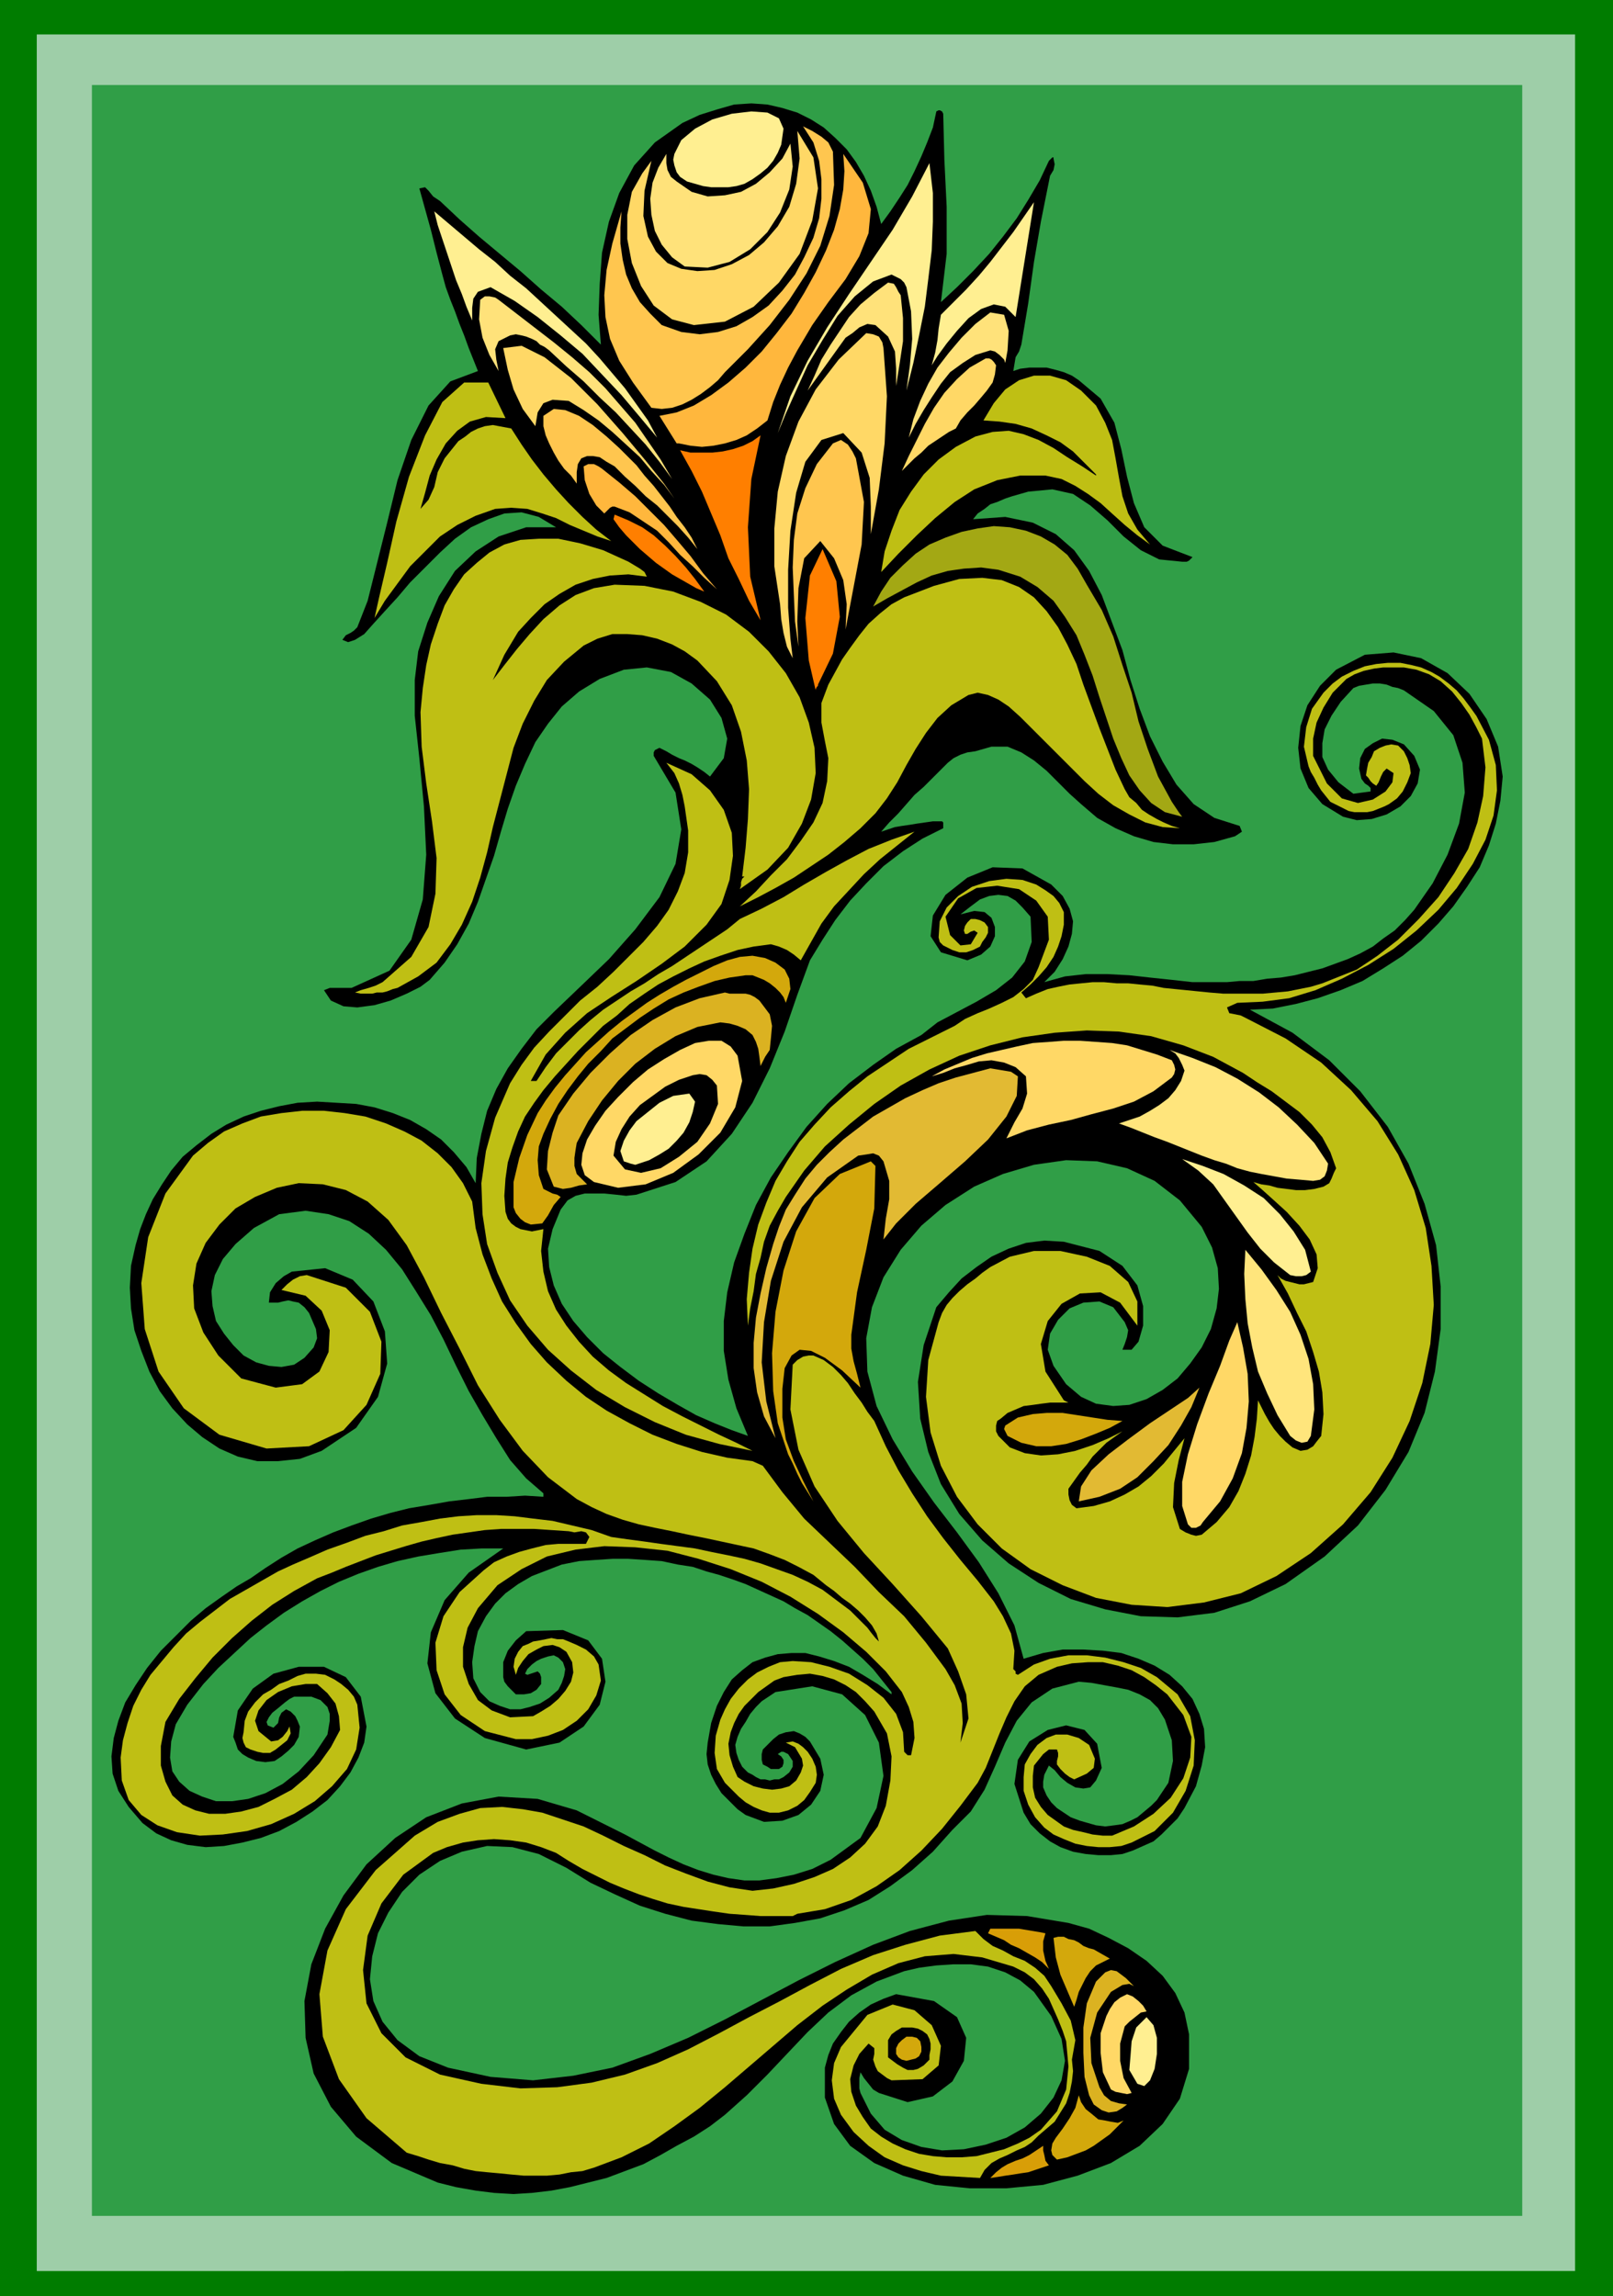<svg xmlns="http://www.w3.org/2000/svg" fill-rule="evenodd" height="1.999in" preserveAspectRatio="none" stroke-linecap="round" viewBox="0 0 1404 1999" width="1.404in"><style>.pen1{stroke:none}.brush5{fill:#000}.brush6{fill:#ffef91}.brush7{fill:#ffc64f}.brush8{fill:#ffd866}.brush9{fill:#ffe27a}.brush10{fill:#ffb73d}.brush11{fill:#bfbf14}.brush12{fill:#ff7f00}.brush14{fill:#d3a80c}.brush15{fill:#dbb221}.brush16{fill:#ffe57c}.brush17{fill:#e2ba33}.brush18{fill:#d89e07}</style><path class="pen1" style="fill:#007c00" d="M0 0h1404v1999H0V0z"/><path class="pen1" style="fill:#9ecea8" d="M32 30h1339v1947H32V30z"/><path class="pen1" style="fill:#309e47" d="M80 74h1245v1855H80V74z"/><path class="pen1 brush5" d="m815 97 2-1h1l2 1 1 2 1 40 2 41v41l-5 42 14-13 14-14 14-15 12-15 12-16 10-16 10-17 8-17 1-1 2-2h1v1l1 5-1 5-3 5-1 5-7 35-6 35-5 36-6 36-2 6-3 5-1 6-1 6 6-2 8-1h15l8 2 7 2 7 3 6 4 19 16 12 21 6 23 5 24 6 23 9 21 16 16 26 10-1 1-2 2-2 1h-4l-20-2-16-8-15-12-14-14-15-13-15-10-18-4-21 2-7 2-7 2-6 2-7 3-6 2-5 4-6 4-4 5 28-2 24 5 20 10 16 14 13 18 11 21 9 24 9 24 7 26 8 25 9 24 11 22 12 20 15 17 18 12 22 7 2 5-6 4-18 5-18 2h-18l-17-2-17-5-16-7-16-9-14-12-10-9-10-10-10-10-11-9-11-7-12-5h-14l-14 4-7 1-6 2-6 3-5 4-7 7-7 7-7 7-8 7-7 8-7 8-8 8-7 8 6-2 6-2 6-1 7-1 6-1 7-1 7-1h8l1 1v5l-18 9-17 11-17 13-15 15-14 15-13 17-11 17-11 18-11 30-11 32-13 32-15 30-18 27-22 24-27 18-34 11-9 1-9-1-10-1h-17l-8 2-7 4-6 8-7 17-4 17 1 16 4 16 7 16 10 15 12 14 14 14 15 12 16 12 17 11 17 10 16 9 16 7 15 6 14 5-10-24-7-25-4-25v-26l3-25 6-26 9-25 10-25 13-24 15-22 16-22 18-20 19-18 21-16 20-14 22-12 14-11 17-9 17-9 17-10 14-11 11-14 6-17-1-22-7-8-6-6-7-4-8-1-8 1-8 3-8 6-9 7 12-3 9 1 6 5 3 8v8l-4 9-8 7-12 5-23-7-9-14 2-18 11-18 19-15 22-9 26 1 25 14 10 10 6 11 3 11-1 11-3 11-5 11-7 11-9 9 18-5 18-2h19l19 1 18 2 19 2 18 2h30l11-1h12l12-2 12-1 12-2 12-3 12-3 11-4 11-4 11-5 11-6 9-7 10-7 9-9 8-9 16-23 13-25 10-27 5-27-2-26-8-24-17-21-26-18-5-2-5-1-5-2-6-1h-6l-6 1-6 1-5 2-11 12-8 12-6 12-2 12v12l5 11 9 11 13 10 15-2v-3l-2-2-3-2-3-4-2-9 1-9 4-8 7-5 8-4 9 1 10 4 9 10 5 12-2 12-6 11-9 9-12 7-13 4-13 1-12-3-18-11-12-14-7-17-2-18 2-19 6-18 11-17 14-14 25-13 25-2 24 5 23 13 19 18 15 22 10 24 4 26-2 21-4 20-6 19-8 19-11 17-12 17-13 15-15 15-16 13-17 11-18 11-19 8-20 7-19 5-20 4-20 1 37 20 32 24 27 27 24 31 18 32 14 35 10 36 4 36v37l-5 37-9 36-14 34-20 33-24 31-29 27-34 24-31 15-31 10-32 4-32-1-31-6-30-9-28-14-26-17-23-20-20-23-16-26-11-28-7-29-2-32 5-32 11-33 11-13 11-12 13-10 13-9 15-7 15-5 16-2 17 1 31 8 20 13 13 17 5 18v17l-4 14-6 7h-8l2-5 2-6 1-6-3-7-10-13-12-5-14 1-12 5-10 10-7 12-2 14 5 14 11 16 13 11 13 6 15 2 14-1 15-5 14-8 13-10 11-13 10-14 8-16 5-18 2-17-1-18-5-18-9-18-19-23-22-17-24-11-26-6-27-1-28 4-27 8-25 11-25 16-21 18-18 21-15 24-10 26-5 27 1 29 8 30 14 29 17 28 19 27 20 26 19 26 17 27 14 28 8 29 17-5 17-3h18l17 1 16 2 15 5 14 6 13 8 11 10 9 11 6 13 4 13 1 16-3 16-5 18-10 19-6 9-7 7-7 7-7 6-9 4-9 4-9 3-10 1h-11l-11-1-11-2-11-4-9-5-9-7-8-8-6-10-8-25 3-21 10-16 16-10 16-4 16 4 11 12 4 21-5 11-5 6-6 1-7-1-7-4-6-5-5-6-5-4-2 4-2 4-1 6v5l3 7 4 6 5 5 6 4 6 4 8 3 7 2 7 2 8 1 8-1 7-1 7-3 6-3 6-5 6-5 5-5 10-15 4-19-1-18-6-18-6-10-7-7-9-5-10-4-10-2-11-2-11-2-11-1-23 6-18 12-13 16-10 19-9 21-9 20-12 19-16 16-17 19-18 16-19 14-19 12-21 9-21 7-22 4-22 3h-23l-22-2-23-3-23-6-22-7-22-10-21-10-21-13-24-12-23-6-22-1-22 5-19 8-18 12-15 15-12 18-9 18-5 20-2 20 3 19 8 18 13 16 19 14 25 10 37 8 37 3 35-4 34-7 33-12 33-14 32-16 32-17 32-17 32-16 33-15 32-12 34-9 33-5 35 1 36 6 18 5 17 8 17 9 16 11 14 13 11 15 8 17 4 19v30l-8 26-15 22-20 19-25 15-29 11-30 8-32 3h-32l-30-3-28-8-25-11-21-15-14-19-8-23v-26l3-11 4-10 7-10 7-9 9-8 10-7 11-5 11-4 33 6 20 14 8 18-2 20-10 18-17 13-22 5-25-8-5-3-4-5-4-5-3-5-1 5v9l1 4 9 18 12 14 15 9 17 6 18 3 19-1 19-4 18-6 16-9 14-12 11-14 7-15 3-17-3-19-9-20-15-21-12-10-13-7-15-5-15-2h-15l-15 1-15 2-13 3-24 9-22 12-20 15-18 17-18 19-17 18-18 18-19 17-13 10-14 9-15 8-14 8-15 8-16 6-16 6-16 4-16 4-16 3-17 2-16 1-17-1-16-2-17-3-16-4-40-17-31-23-22-26-15-29-7-31-1-32 6-32 12-31 16-29 20-27 25-23 27-18 31-12 32-6 34 2 34 10 14 7 14 7 14 7 13 7 13 7 12 6 13 6 13 5 13 4 13 3 14 2h13l15-2 15-3 16-5 16-8 26-19 14-26 6-28-4-29-12-24-20-18-26-7-32 5-6 4-6 4-5 5-5 6-4 7-4 6-3 7-2 7 1 7 2 6 3 6 5 5 4 2 3 2 4 2h4l4 1 4-1h4l4-2 5-4 3-5v-5l-4-6-2-1-2-1h-2l-3 2 3 2 2 3v3l-1 3-3 2h-7l-3-2-4-2-1-4v-5l1-4 5-5 4-4 5-4 6-2 7-1 5 2 5 3 4 4 9 15 3 14-3 14-8 12-11 9-14 5-16 1-16-6-7-5-7-7-7-7-5-8-4-8-3-9-1-9 1-10 3-17 5-15 6-12 7-11 9-8 9-7 11-4 11-3 12-1h12l12 3 13 4 13 5 12 7 13 8 12 9v-2l-8-10-8-10-9-9-9-8-9-8-10-8-10-7-10-7-11-6-10-6-11-5-11-5-11-5-11-4-12-4-11-3-12-4-13-2-14-3-14-1-15-1h-14l-15 1-14 1-15 3-13 5-13 5-12 7-11 8-9 9-8 11-7 13-3 13-2 14 1 14 6 12 8 8 9 4 9 3h9l8-2 9-3 8-5 8-7 3-6 2-6 1-6-2-6-4-4-4-2-5 1-6 2-4 2-4 3-4 4-2 4 2 1 3-1 3-1 3-1 2 2 1 3v6l-4 5-5 3-6 1h-7l-3-3-4-4-3-4-1-4v-13l4-10 7-9 9-8 32-1 22 9 12 16 3 20-5 20-14 19-21 14-29 6-36-10-26-17-17-22-7-26 3-27 12-28 21-24 30-21h-19l-18 1-19 3-18 3-18 4-17 5-17 6-17 7-16 8-16 9-16 10-15 11-14 11-14 13-14 13-13 14-14 18-10 17-4 15-1 14 2 12 6 9 9 8 11 5 12 4h14l14-2 15-5 15-8 14-11 13-14 12-18 1-6 1-6v-6l-2-6-6-6-8-3h-15l-4 2-4 3-6 5-5 4-3 4-2 4 1 3 5 2 4-4 1-5 2-4 4-3 4 2 4 4 2 4 2 5-1 9-4 7-5 5-6 5-6 4-8 1-8-1-7-3-5-3-4-4-2-6-2-5 4-23 13-19 18-13 22-6h22l19 9 13 17 5 26-2 14-5 13-7 13-9 12-11 12-13 10-14 9-15 8-16 6-16 4-16 3-16 1-16-2-14-4-13-6-12-9-12-14-9-14-5-15-1-15 2-16 4-15 6-16 9-15 10-15 12-15 13-13 13-13 13-11 14-10 13-9 12-7 13-9 14-9 14-8 15-7 16-7 16-6 17-6 17-5 16-4 18-3 17-3 17-2 16-2h17l16-1 16 1v-3l-15-13-14-16-12-19-12-20-12-21-11-22-11-23-11-21-13-21-12-19-14-17-15-14-17-11-18-6-20-3-23 3-22 12-16 14-11 13-7 14-3 14 1 13 3 13 7 11 8 10 9 9 11 6 11 3 11 1 11-2 9-6 8-9 3-8-1-8-3-7-3-7-4-5-5-4-5-1-4-1-5 1-4 1h-8l1-9 5-8 7-6 7-4 29-3 24 10 18 19 10 26 2 28-8 29-19 27-30 20-19 7-19 2h-18l-17-4-16-7-15-10-13-11-13-14-11-15-9-17-7-18-6-18-3-19-1-18 1-19 4-18 4-14 5-13 6-13 8-13 8-12 10-12 12-10 13-10 13-8 15-7 15-5 16-4 16-3 17-1 17 1 17 1 16 3 16 5 15 6 14 8 13 9 11 11 11 13 8 14 1-22 4-21 5-20 8-19 10-18 12-17 13-17 15-15 23-22 25-24 23-26 21-28 14-29 5-30-5-32-19-32v-3l1-2 2-1 2-1 6 3 5 3 6 3 5 2 6 3 5 3 6 4 5 4 12-16 3-17-5-18-10-16-16-14-18-10-21-4-20 2-21 8-18 11-15 13-12 15-11 16-9 19-8 19-7 20-6 20-6 21-7 20-7 20-8 19-10 18-11 16-13 15-8 6-12 6-14 6-14 4-15 2-12-1-11-5-6-9 5-2h19l33-15 19-27 10-35 3-39-2-42-4-42-4-37v-31l3-25 8-25 10-23 14-22 18-17 20-13 24-8h26l-15-9-15-4-15 1-14 5-15 7-14 10-13 12-13 13-13 13-11 13-11 12-10 11-8 9-8 5-6 2-5-2 3-4 4-2 3-2 3-3 9-23 8-32 9-36 9-37 12-35 15-30 19-21 24-9-4-10-4-10-4-11-4-10-4-11-4-10-4-11-3-11-5-19-5-20-5-18-5-18 5-1 3 3 4 5 6 4 17 16 17 15 18 15 18 15 18 16 18 15 17 16 17 17-2-26 1-27 2-27 6-27 9-25 13-24 18-20 24-17 15-7 16-5 14-4 15-1 14 1 13 3 13 4 12 6 11 7 10 9 10 10 8 11 7 12 6 13 5 14 4 15 8-11 8-12 7-11 6-12 6-13 5-12 5-13 3-14z"/><path class="pen1 brush6" d="m648 160-7 2-7 1h-15l-7-1-7-2-7-2-6-4-3-4-2-6-1-5 1-5 6-12 12-10 15-8 17-5 17-2 14 1 10 5 4 9-1 7-1 7-3 7-4 7-5 6-6 5-7 5-7 4z"/><path class="pen1 brush7" d="m725 132 1 29-4 27-8 26-12 24-15 23-17 22-19 21-20 20-6 7-7 6-8 6-8 5-8 4-9 3-9 1-9-1-16-22-12-19-8-19-4-19-1-19 2-22 5-23 8-28-1 14v14l2 14 3 13 5 12 7 12 9 10 10 10 17 6 16 2 16-2 16-5 14-8 14-10 12-13 11-14 8-15 8-17 5-17 2-17v-17l-2-16-5-16-9-14 8 4 8 5 6 5 4 8z"/><path class="pen1 brush8" d="m604 283-19-5-16-12-11-17-8-20-4-21v-21l4-20 9-16 8-11-6 26-1 22 4 18 7 13 10 10 12 5 14 2 15-1 15-5 15-8 13-11 12-14 10-17 6-20 3-22-2-24 14 23 4 27-5 28-11 29-18 25-22 21-25 13-27 3z"/><path class="pen1 brush9" d="m596 232-11-8-9-11-6-12-3-14-1-14 2-14 5-13 7-12v8l1 6 3 6 5 4 13 9 14 4 15-1 14-3 13-7 12-10 11-12 7-13 2 20-3 20-8 20-11 17-15 15-18 11-19 5-20-1z"/><path class="pen1 brush10" d="m694 305-8 15-7 15-6 15-5 16-9 7-9 6-9 4-10 3-10 2-10 1-10-1-10-2h-2l-15-24 15-3 15-6 15-9 15-11 15-13 14-14 13-16 13-17 11-18 10-18 9-19 7-18 5-18 3-17 1-16-1-15 17 25 7 23-2 21-8 20-12 20-15 20-14 20-13 22z"/><path class="pen1 brush6" d="m789 250-2-4-3-3-4-2-4-2-16 6-16 13-15 17-13 21-13 22-10 22-9 20-7 17 11-32 15-31 17-29 19-29 19-28 19-28 17-29 15-29 3 26v25l-1 25-3 25-3 24-5 25-5 24-6 24 3-22 2-23-1-24-4-21zm22 68 3-11 2-11 1-10 2-12 11-11 11-11 11-12 10-12 10-13 10-13 9-13 9-13-16 100-9-9-10-2-11 4-11 8-10 11-9 11-8 11-5 8zm-384-68-11 4-4 6-1 8v11l-5-12-4-11-5-12-4-12-4-12-4-12-4-12-3-12 13 11 13 11 13 11 14 11 13 12 14 11 13 12 13 12 13 12 13 12 12 13 11 13 11 13 10 14 10 14 8 15-15-18-16-19-17-18-17-18-19-16-20-16-20-14-21-12z"/><path class="pen1 brush9" d="m784 257 2 20v20l-3 20-3 19v-15l-1-15-6-13-11-10-7-1-7 3-6 5-6 4-33 46 6-13 6-14 8-13 8-12 8-12 10-11 12-10 12-9 5 1 2 3 2 4 2 3zm-302 41 16 13 15 13 14 14 13 15 13 15 11 16 11 16 10 17-11-15-12-15-13-14-13-14-14-13-14-14-15-13-15-14-4-3-4-2-3-3-4-2-5-2-4-1-5-1-5 1-10 5-3 7 1 9 2 10-8-14-6-15-3-16 1-17 4-3h4l5 1 3 2 48 37zm380 7-13 4-11 7-11 8-8 10-8 12-7 11-7 12-6 12 4-16 6-16 7-15 8-14 10-13 11-13 12-12 13-10 12 2 4 14-1 17-2 11-1-3-4-4-4-3-4-1z"/><path class="pen1 brush8" d="m769 303 3 42-2 41-5 40-7 39v-24l-1-25-7-22-16-17-19 6-14 19-8 27-5 33-2 34v33l2 27 2 17-5-10-3-12-2-12-1-13-5-33v-33l3-32 7-31 11-30 15-28 20-26 24-23 6 1 5 2 3 5 1 5zm-274 46-14-1-8 3-5 8-2 12-11-15-8-17-5-17-4-19 16-2 20 10 23 18 23 23 22 25 20 24 16 20 9 13-9-12-11-12-10-12-12-11-12-11-12-10-13-9-13-8zm372-31-1 8-2 7-5 7-5 6-6 7-6 6-6 7-4 7-6 3-6 4-6 4-6 4-6 6-6 5-5 5-6 6 6-13 7-14 7-14 8-14 9-13 11-12 11-10 14-8h3l2 1 2 2 2 3z"/><path class="pen1 brush11" d="m849 380 15-4 14-1 13 3 13 5 13 7 12 8 13 8 12 8v-1l-10-10-10-10-11-8-12-6-13-6-14-4-14-2-14-1 9-15 10-12 12-8 13-4h14l14 4 13 9 13 13 8 15 6 15 3 16 3 17 3 16 5 15 8 14 11 13-11-8-11-9-10-9-11-10-11-8-11-7-12-6-14-3h-22l-20 4-20 8-17 11-17 14-16 15-16 16-15 16 3-18 6-18 7-18 10-16 11-15 13-13 15-11 17-9zm-462 19 4-5 4-5 4-5 6-4 5-4 6-3 6-2 7-1 16 3 9 14 9 13 10 13 11 13 11 12 12 12 12 11 13 10-12-4-12-5-12-5-12-6-12-4-13-4-14-1-14 1-17 6-16 8-15 10-13 13-13 13-11 15-11 15-9 15 4-18 7-30 8-36 11-39 14-36 15-29 19-17h21l15 31-17-1-14 4-11 8-10 11-8 14-6 14-4 15-4 14 7-8 5-11 3-13 6-12z"/><path class="pen1 brush7" d="m554 405 7 9 8 9 7 9 7 9 6 9 7 9 6 9 5 10-8-10-9-10-9-9-9-9-10-8-9-9-9-8-9-9-7-4-6-4-6-1h-5l-5 2-3 5-1 7v10l-5-7-6-6-5-7-4-7-4-8-3-7-2-8v-9l9-6 10 1 12 5 12 8 12 10 11 10 9 9 6 6z"/><path class="pen1 brush12" d="m592 392 9 2h19l9-1 9-2 9-3 8-4 7-5-8 38-3 42 2 43 9 38-10-17-9-19-9-18-7-20-8-19-8-19-9-18-10-18z"/><path class="pen1 brush7" d="m745 399 7 38-2 37-7 37-7 37 1-22-3-21-8-19-12-15-14 15-5 26-1 29 1 22-3-22-1-23-1-24 1-24 3-23 7-22 10-21 14-18 7-3 6 4 4 6 3 6z"/><path class="pen1 brush10" d="M535 441h-2l-2 1-2 2-3 3-7-7-6-10-4-12-1-12 4-2h5l4 2 3 2 15 12 14 12 12 12 13 13 12 14 11 13 11 15 12 14-11-10-10-10-11-10-10-11-10-10-12-8-12-8-13-5z"/><path class="pen1 brush12" d="m613 515-7-3-7-4-7-4-7-4-7-5-7-5-7-6-7-6-6-6-6-6-6-7-5-7 1-4 12 5 12 6 10 7 10 9 9 9 9 10 8 10 8 11z"/><path class="pen1" style="fill:#a3a814" d="m1020 698 2 3 2 3 2 3 3 4-15-4-12-8-10-11-9-13-7-15-7-17-6-18-6-18-6-19-7-18-7-17-10-16-10-14-14-12-15-9-19-6-15-2-15 1-14 2-14 4-13 6-13 7-13 7-12 7 7-13 8-12 11-11 11-10 12-8 14-6 14-5 14-3 14-2 14 1 14 3 13 5 12 7 11 9 9 12 8 14 13 22 10 23 8 25 8 24 6 25 8 24 9 24 12 22z"/><path class="pen1 brush11" d="m563 502-16-2-16 1-15 3-15 5-14 8-13 9-12 12-11 12-6 10-6 10-5 11-5 11 10-13 11-14 11-13 12-13 14-12 14-9 16-6 18-3 26 1 25 5 24 9 22 11 20 15 17 17 15 19 12 21 8 22 5 22 1 22-4 23-8 21-12 21-18 19-24 17 1-3v-3l1-3 2-2h-2l3-25 2-25 1-26-2-25-5-25-8-23-13-21-17-18-11-8-11-6-13-5-13-3-13-1h-13l-13 4-12 6-17 14-15 16-11 18-10 20-8 21-6 23-6 23-6 23-5 22-6 22-7 21-9 20-10 17-12 16-16 12-18 10-4 1-5 2-4 1h-5l-4 1h-10l-5-1 5-2 7-2 6-2 6-3 25-22 15-26 6-29 1-31-4-32-5-33-4-32-1-30 2-21 3-20 4-18 6-18 6-16 8-14 9-13 11-10 11-9 13-7 14-4 16-1h17l19 4 20 6 22 10 5 3 5 3 4 3 2 4z"/><path class="pen1 brush12" d="M712 596v1l-1 1-1 2v1l-6-26-3-37 4-37 11-23 12 28 3 31-6 32-13 27z"/><path class="pen1 brush11" d="m979 687 4 7 6 5 5 6 6 4 7 4 6 3 7 3 7 2-15-1-15-4-14-7-14-8-13-10-12-11-12-12-12-12-11-11-11-11-10-10-10-9-9-6-9-4-9-2-8 2-15 9-12 11-10 13-9 14-8 14-8 15-9 14-10 13-13 13-14 12-14 11-15 10-15 10-16 9-15 8-16 8 14-13 13-14 14-14 12-16 11-16 8-17 4-19 1-20-3-15-3-16v-17l6-16 6-11 6-11 7-10 8-11 8-10 10-9 10-8 11-6 26-10 22-6 20-1 17 2 15 6 13 9 11 12 10 14 8 15 8 17 6 18 7 19 7 19 7 18 7 18 8 17z"/><path class="pen1 brush11" d="m1285 623 11 21 6 22 1 22-3 22-7 21-11 21-14 21-16 19-19 18-20 16-22 14-23 12-23 10-23 7-23 3-22 1-9 4 2 5 5 1 5 1 4 2 35 18 31 21 26 24 23 27 18 29 14 31 10 33 5 33 2 34-3 34-7 34-11 33-15 32-19 30-24 28-28 25-30 20-31 15-32 8-32 4-31-2-31-6-29-11-28-14-25-18-21-21-18-24-14-27-9-29-4-31 2-32 9-33 3-8 4-7 5-6 6-6 7-6 7-5 6-5 7-5 17-9 21-5h23l23 5 20 8 16 14 8 17v21l-15-20-17-9-18 1-16 9-12 15-6 20 4 24 16 25 4 2h-16l-8 1-7 1-8 1-7 3-7 3-6 5-3 2-1 4v5l2 4 10 10 13 5 14 2 15-1 15-3 15-5 14-6 12-6-7 5-7 5-6 6-6 6-5 7-6 7-5 7-5 7v5l1 5 2 4 4 3 15-2 14-4 13-6 12-7 11-9 11-11 9-11 9-11-5 19-4 20-1 21 6 19 5 3 5 2 4 1 5-1 13-11 11-13 8-14 6-15 5-16 3-16 2-16 1-16 3 6 3 6 4 7 4 6 5 6 5 5 6 5 7 3 6-1 5-3 3-4 4-5 2-19-1-19-3-18-5-17-6-18-8-16-8-17-9-16 3 3 4 2 4 1 4 1 4 1h4l4-1 4-1 4-12-1-12-6-13-9-12-11-12-11-10-10-9-8-7 7 2 7 1 7 2 8 1 8 1h8l8-1 8-2 5-3 2-4 2-5 2-4-5-14-7-13-9-11-11-11-12-9-12-9-13-8-12-8-26-14-26-10-28-8-28-4-28-1-28 2-28 4-28 7-27 9-26 12-25 14-23 16-22 18-21 19-18 21-16 23-7 12-7 13-5 14-3 14-4 14-2 15-3 15-2 15-1-23 2-23 3-21 5-21 7-19 8-19 10-17 11-17 13-15 14-15 16-14 16-13 18-12 18-12 20-10 20-10 9-6 11-5 10-4 11-5 10-5 9-7 8-8 5-11 9-24-1-20-10-14-15-10-19-3-18 2-16 9-11 16 4 16 9 9 9-1 6-10-3-2-3 1-3 2h-2l-1-3 1-4 2-3 3-3h4l4 1 4 2 3 4v5l-2 4-3 4-2 4-6 3-6 2h-6l-6-2-4-2-4-2-3-3-1-4 1-14 6-12 10-10 12-8 15-5 15-2 14 1 12 4 8 5 7 5 5 6 4 8v11l-2 10-3 9-4 9-6 9-7 8-7 7-8 7 4 5 9-4 10-4 9-2 10-2 10-1 10-1h10l11 1h10l10 1 11 1 10 2 10 1 10 1 10 1 10 1 12 1h34l11-1 11-1 10-2 10-2 10-3 10-4 10-4 10-4 9-6 9-6 9-7 9-7 18-18 17-19 14-21 12-21 8-23 5-23 2-25-3-25-5-10-6-11-7-10-8-10-10-9-10-6-11-4-11-2h-18l-8 1-9 2-8 3-7 4-6 6-6 6-8 13-6 13-3 14v15l12 24 13 13 14 4 13-3 11-7 6-8 1-8-6-4-3 3-2 4-2 5-2 3-3-2-2-2-2-3-2-2 1-6 1-5 3-5 2-5 5-3 5-2 5-1 6 1 5 5 3 6 2 6 1 7-3 8-4 8-5 6-7 5-4 2-5 2-5 2-5 1h-11l-5-1-4-2-6-3-6-3-4-5-4-5-3-5-3-6-3-5-2-5-4-17 2-17 5-16 10-14 8-8 8-6 10-5 10-4 10-2 10-1h11l10 2 8 2 9 4 7 4 8 6 7 6 6 7 6 8 5 7z"/><path class="pen1 brush11" d="M462 941h5l8-12 9-12 10-10 10-10 10-9 11-9 12-8 12-8 12-7 12-8 12-7 12-8 12-8 12-8 12-8 11-9 19-9 19-10 18-11 19-11 18-10 19-10 20-8 20-7-15 12-15 12-14 13-13 14-13 14-11 15-9 16-9 16-6-5-6-4-7-3-7-2-15 2-14 3-15 5-14 5-13 6-14 7-13 7-12 8-13 9-11 10-12 9-11 11-11 11-10 11-10 11-10 12-8 11-8 12-6 13-5 14-4 13-2 14-1 15 1 14 2 6 3 4 4 3 4 2 5 1 5 1 5-1 5-1-2 19 2 18 4 17 7 16 9 14 11 14 12 13 14 12 15 11 16 10 16 10 17 9 16 8 16 8 15 7 14 7-29-6-29-8-27-11-26-13-25-15-22-17-20-18-18-21-15-22-11-24-9-25-4-26-1-27 4-28 8-29 13-30 10-16 11-15 13-14 13-13 14-14 15-12 14-13 13-13 13-13 12-14 10-14 8-16 6-16 3-18v-19l-3-21-2-10-3-10-4-9-7-9 22 10 16 14 12 17 7 20 1 20-3 21-7 21-13 18-19 19-20 15-22 15-22 14-21 14-19 17-17 19-13 23z"/><path class="pen1 brush14" d="m684 873-2-5-3-4-4-4-5-4-5-3-5-2-5-2h-6l-14 2-13 3-14 5-13 5-13 6-13 8-12 8-12 9-12 9-10 11-11 11-9 11-9 12-8 12-7 13-6 13-4 11-1 12 1 13 4 12 4 2 4 2 4 1 3 2-6 7-5 9-5 7-10 1-5-2-4-3-4-5-2-5v-22l5-21 7-20 9-19 7-11 8-11 9-11 9-10 9-10 10-9 10-9 11-9 11-8 11-8 11-7 12-7 11-6 12-6 12-6 12-5 11-3 11-1 11 2 9 4 8 6 4 8 1 9-4 12z"/><path class="pen1 brush15" d="m664 875 6 8 2 10-1 11-1 10-2 3-2 3-2 4-2 4-1-8-1-7-2-6-3-6-6-5-7-3-7-2-8-1-20 4-19 8-18 11-17 13-15 15-14 17-12 18-10 19-1 6-1 7v7l2 7 9 9-7 1-7 2-7 1-8-2-6-15 1-16 4-16 5-15 13-19 15-18 17-17 18-16 19-13 20-11 21-8 22-5 4 1h14l4 1 4 2 4 3 3 4z"/><path class="pen1 brush8" d="m642 919 4 22-6 23-13 22-19 19-22 16-24 10-24 3-21-5-8-6-3-9 1-10 4-12 7-12 9-13 11-12 13-13 13-11 14-9 14-8 13-6 12-2h11l8 5 6 8zm378 4 2 4 1 4-1 4-2 3-16 12-17 9-18 6-19 5-18 5-19 4-19 5-18 7 7-14 7-12 4-13-1-15-9-8-10-4-11-2-11 1-10 3-11 3-10 4-10 3 11-6 12-5 12-5 13-4 13-3 13-3 14-3 14-1 13-1h14l14 1 14 1 13 2 13 4 13 4 13 5z"/><path class="pen1 brush16" d="m1156 1013-1 6-2 5-4 3-6 1-11-1-12-1-11-2-11-2-10-2-11-3-10-4-10-3-11-4-10-4-10-4-10-4-11-4-10-4-10-4-11-4 9-3 9-3 9-5 8-5 8-6 6-7 5-8 3-9-2-5-3-6-3-4-5-3 20 7 20 8 19 10 19 12 17 13 16 15 15 16 12 18z"/><path class="pen1 brush17" d="m769 1011-4-5-5-2-6 1-7 1-27 19-22 26-16 30-11 34-6 36-2 35 4 34 8 32-10-19-6-21-3-21v-22l2-22 4-21 5-22 6-21 5-15 6-15 8-13 9-14 10-12 11-11 12-11 13-10 13-10 14-8 14-8 15-7 14-6 15-5 15-4 15-4 6 1 6 1 6 1 6 4-1 17-9 18-16 20-20 19-22 19-21 18-17 17-11 14 2-18 3-17v-16l-5-17z"/><path class="pen1 brush5" d="m624 945 1 16-7 17-11 16-16 13-16 10-17 4-14-3-10-12 2-12 5-11 7-11 9-10 11-8 11-8 12-6 12-4 6-1 6 1 5 4 4 5z"/><path class="pen1 brush6" d="m605 959-2 9-3 9-5 9-6 7-7 7-8 5-9 5-9 3-3 1-4-1-3-1-3-1-3-9 3-9 5-9 6-8 5-4 5-4 5-4 5-4 6-3 6-3 7-1 7-1 5 7z"/><path class="pen1 brush11" d="m655 1272 9 4 17 23 19 23 22 21 22 21 21 22 22 21 19 23 17 23 8 14 6 16 1 17-2 17 7-21-2-21-7-20-9-20-23-28-25-28-25-27-23-28-20-30-14-32-7-35 2-39 4-4 5-3 5-1h4l9 4 8 6 7 7 6 7 6 9 6 8 5 8 6 8 10 22 11 21 12 20 13 20 14 19 15 19 15 18 14 18 8 13 7 15 3 15-1 16 1 1 1 1v2l2 1 14-9 14-5 16-3h16l16 2 16 4 15 5 14 8 18 15 11 19 4 21-1 22-7 22-11 19-16 16-20 10-9 3-10 1h-10l-10-1-10-2-10-4-9-4-8-6-8-9-6-11-4-12v-12l1-11 5-9 6-8 8-6 8-3h10l10 3 9 6 5 12-1 8-6 5-11 5-4-2-4-3-4-4-3-4v-3l1-4v-3l-1-3h-7l-5 4-4 5-4 5-1 9v10l2 9 5 8 6 7 7 5 7 5 8 3 9 2 8 2 9 1h8l19-8 17-11 15-14 11-17 6-18 1-18-7-19-14-18-10-8-10-7-11-6-12-4-13-3h-13l-14 1-13 3-16 7-12 10-9 13-7 14-6 14-6 15-6 15-7 13-15 20-16 20-18 19-19 17-20 14-22 12-23 8-24 4-4 2h-28l-13-1-14-1-14-2-13-2-13-2-14-3-13-4-12-4-13-5-12-5-12-6-12-6-12-7-11-7-13-5-13-4-14-2-14-1-14 1-13 2-14 4-12 5-26 19-19 25-12 28-4 30 3 29 13 26 21 21 30 15 36 8 34 4 32-1 30-4 29-7 28-10 27-12 27-14 26-14 27-14 26-14 27-14 28-12 28-9 30-8 31-4 7 7 8 6 9 4 9 5 10 4 9 6 8 7 6 9 9 15 8 15 4 17-3 17 1 10-1 9-2 10-3 9-5 8-5 8-7 6-7 6-6 6-6 4-7 3-8 4-7 3-7 4-6 6-4 7-17-1-17-1-17-4-16-5-16-7-14-10-13-12-11-15-6-14-2-16 2-15 6-14 23-28 22-9 19 5 15 13 8 18-2 17-14 12-27 1-4-2-4-3-4-3-2-4-2-6 1-5v-5l-5-4-8 9-5 10-3 12 1 11 4 12 6 10 7 10 9 7 10 6 11 5 12 4 12 2 12 1h13l13-1 12-3 12-3 12-5 10-5 10-7 14-16 8-19 2-20-2-22-3-9-4-10-4-9-4-9-6-9-7-8-8-6-10-5-27-8-25-3-25 2-23 6-23 10-22 13-21 14-22 17-21 18-21 18-21 18-22 18-22 16-22 15-24 12-24 9-10 3-10 1-10 2-11 1h-20l-11-1-10-1-11-1-10-1-10-2-10-3-11-2-10-3-9-3-10-3-35-30-24-34-14-37-3-37 7-38 16-36 26-34 34-30 20-12 19-7 18-5 19-1 18 2 17 3 18 6 18 6 17 8 18 9 18 8 18 9 18 7 19 7 19 5 20 3 18-2 18-4 18-6 16-7 15-10 13-12 11-15 7-18 4-22 1-21-4-20-11-19-8-9-8-8-9-6-10-5-10-3-11-2-11 1-12 2-8 3-7 5-7 5-6 6-6 6-5 7-4 8-3 8-2 10 1 10 3 10 4 9 6 4 8 4 8 2 8 1 8-1 7-2 6-5 4-7 2-6-1-6-3-5-3-5-8-4 6-1 5 2 4 3 4 4 4 6 3 7 1 7-1 7-5 8-5 7-6 5-8 4-8 2h-8l-7-2-7-3-7-4-6-5-6-6-6-6-7-12-2-14 1-15 4-14 4-9 5-9 7-9 8-8 8-6 10-5 10-4 11-1 16 1 16 4 17 6 16 10 14 11 11 14 6 16 1 17 2 2 1 1h3l3-15-1-14-4-13-6-13-14-18-17-17-20-17-22-16-24-15-25-13-27-11-28-9-27-7-28-3-27-1-25 3-25 6-22 11-21 14-17 20-9 17-4 17v17l5 15 8 14 12 9 16 6 20-1 7-4 8-5 7-6 6-7 5-8 2-8-1-9-5-9-6-4-6-2-8 1-6 3-7 4-5 6-4 6-2 6-2-7 1-7 3-6 4-5 5-2 4-2 6-1 5-1 5-1 5 1h5l5 2 7 3 8 4 7 6 4 7 2 14-4 13-7 12-10 10-12 8-13 5-14 3h-14l-27-7-21-14-14-18-7-21-1-24 7-23 14-21 21-19 9-7 11-5 11-4 11-3 12-3 11-1h24l3-6-3-4-4-1-6 1-5-1-15-1-15-1h-29l-14 1-14 2-14 2-14 3-13 3-14 4-13 4-13 4-13 5-13 5-12 5-13 5-20 11-19 12-18 14-17 15-17 17-15 18-14 18-12 20-4 21v17l4 14 6 12 9 8 11 5 12 3h14l14-2 15-4 14-7 15-8 13-11 11-12 10-14 8-15-1-12-3-11-7-9-9-8h-10l-12 2-12 5-10 7-7 9-3 9 3 9 11 9 6-1 4-3 4-5 2-4 1 6-3 6-5 4-5 4-5 3h-6l-5-1-6-2-4-2-2-4-1-4 1-5 1-10 3-8 6-8 7-7 7-4 7-5 8-3 8-4 7-2h9l8 1 8 4 6 4 6 5 5 6 3 7 2 20-3 19-8 17-13 15-15 13-18 11-20 9-21 6-21 3-20 1-20-3-17-6-14-9-11-13-6-17-1-20 2-15 4-15 5-15 7-14 8-13 10-12 10-12 11-12 12-10 13-10 13-10 14-8 14-8 14-8 13-6 14-6 16-7 17-6 16-6 16-4 16-5 17-3 16-3 16-2 16-1h17l16 1 16 2 17 2 17 4 17 4 17 6 14 2 15 2 14 2 15 2 15 2 14 3 15 3 14 3 14 4 14 5 14 5 13 6 13 7 12 9 12 9 11 11 4 4 3 4 4 5 3 3-2-7-4-7-6-7-6-6-7-6-7-5-7-6-7-5-11-9-13-7-12-6-13-5-14-5-14-3-14-3-14-3-15-3-14-3-15-3-14-3-14-4-14-5-13-6-13-7-25-19-22-23-20-27-19-30-16-32-16-31-15-31-15-28-16-22-18-16-19-10-20-5-21-1-19 4-19 8-17 10-14 14-12 16-8 18-3 19 1 20 8 21 13 20 20 20 30 8 23-3 15-11 8-17 1-19-7-17-14-13-21-5 5-5 5-4 6-3 6-1 34 11 21 21 10 26-1 28-12 27-20 22-30 14-37 2-41-12-31-23-22-32-12-37-3-40 6-40 15-38 24-33 13-11 14-10 16-7 16-6 18-3 18-2h19l18 2 18 3 18 6 16 7 15 8 14 11 12 12 10 14 8 16 3 23 6 23 8 21 9 20 12 19 13 18 14 16 17 16 17 14 18 12 20 11 20 10 21 8 22 7 22 5 22 3z"/><path class="pen1 brush6" d="m1141 1107-4 3-4 1h-5l-5-1-14-11-12-12-11-14-10-14-10-14-10-14-13-12-14-10 18 6 18 7 18 10 17 11 14 14 12 15 10 16 5 19z"/><path class="pen1 brush14" d="m762 1015-1 37-7 36-8 37-5 37v12l2 11 3 11 3 12-16-15-15-11-12-6-10-1-7 5-6 11-2 18v25l3 19 7 19 8 17 9 18-5-8-5-8-4-8-4-9-4-8-3-9-3-9-3-9-4-28-1-33 3-36 7-36 11-34 16-29 22-21 27-11 4 4z"/><path class="pen1 brush16" d="m1141 1250-3 5-5 1-5-2-5-4-11-18-9-19-8-19-5-21-4-21-2-21-1-22 1-21 14 17 13 18 12 19 9 20 7 21 4 22 1 22-3 23z"/><path class="pen1 brush8" d="m1047 1325-2 3-4 2h-4l-3-3-5-16v-21l5-24 8-26 10-27 10-24 8-22 7-16 5 22 4 23 1 24-2 23-4 22-8 22-11 20-15 18z"/><path class="pen1 brush17" d="m939 1307 2-13 9-14 15-14 17-13 19-14 18-12 15-10 10-9-7 17-9 16-11 17-13 14-14 14-15 10-18 7-18 4z"/><path class="pen1 brush14" d="m977 1237-11 6-12 5-13 5-13 4-13 2h-13l-13-3-12-6-1-2-1-2-1-2 1-3 11-7 13-3 12-1h14l13 2 13 2 13 2 13 1z"/><path class="pen1 brush18" d="m913 1714-6-6-6-4-7-4-7-4-7-3-6-4-7-3-7-3 2-4h25l6 1 6 1 6 1 5 1-2 7v8l2 9 3 7z"/><path class="pen1 brush14" d="m966 1705-6 3-6 3-5 5-4 6-3 6-3 6-2 7-2 6-6-14-6-14-4-15-2-17 4-1h5l4 2 5 1 4 2 4 3 5 2 4 1 14 8z"/><path class="pen1 brush15" d="m987 1729-4-2-6 1-5 3-5 3-12 18-6 22 1 22 7 21 4 7 6 5 7 2 7 1-4 3-5 3-7 1-6-2-7-5-4-8-2-8-2-8-1-21v-22l3-21 8-19 4-4 4-4 5-2 5 1 4 3 4 3 4 4 3 3z"/><path class="pen1 brush8" d="m998 1751-5 1-5 4-5 4-4 4-4 15v15l3 15 7 13-4 1-5-1-5-1-4-2-7-15-2-17v-17l5-15 3-6 4-6 5-4 6-3 5 2 5 4 4 4 3 5z"/><path class="pen1 brush6" d="m983 1802 1-12 1-13 4-12 9-9 6 7 3 11v14l-2 13-4 10-5 5-6-2-7-12z"/><path class="pen1 brush5" d="m809 1775 1 4v5l-1 5v4l-5 5-5 3-4 1h-5l-4-2-5-3-4-3-4-3v-15l3-5 4-3 5-3h9l5 1 4 2 4 3 2 4z"/><path class="pen1 brush14" d="M802 1782v4l-2 4-3 2-4 1-4 1-4-1-3-2-2-3v-5l2-4 3-3 4-3h5l4 1 3 3 1 5zm154 63 6 1 5 1 6 1 5-2-6 6-6 6-7 5-7 5-7 4-8 3-8 3-9 2-4-4-1-4 1-6 3-5 6-8 6-9 5-9 3-11 2 6 4 6 5 4 6 5z"/><path class="pen1 brush18" d="m913 1885-6 2-6 2-6 2-7 1-6 1-7 1-6 1-7 1 5-5 5-4 5-3 7-3 6-2 6-3 6-4 6-4v4l1 4 1 5 3 4z"/></svg>
